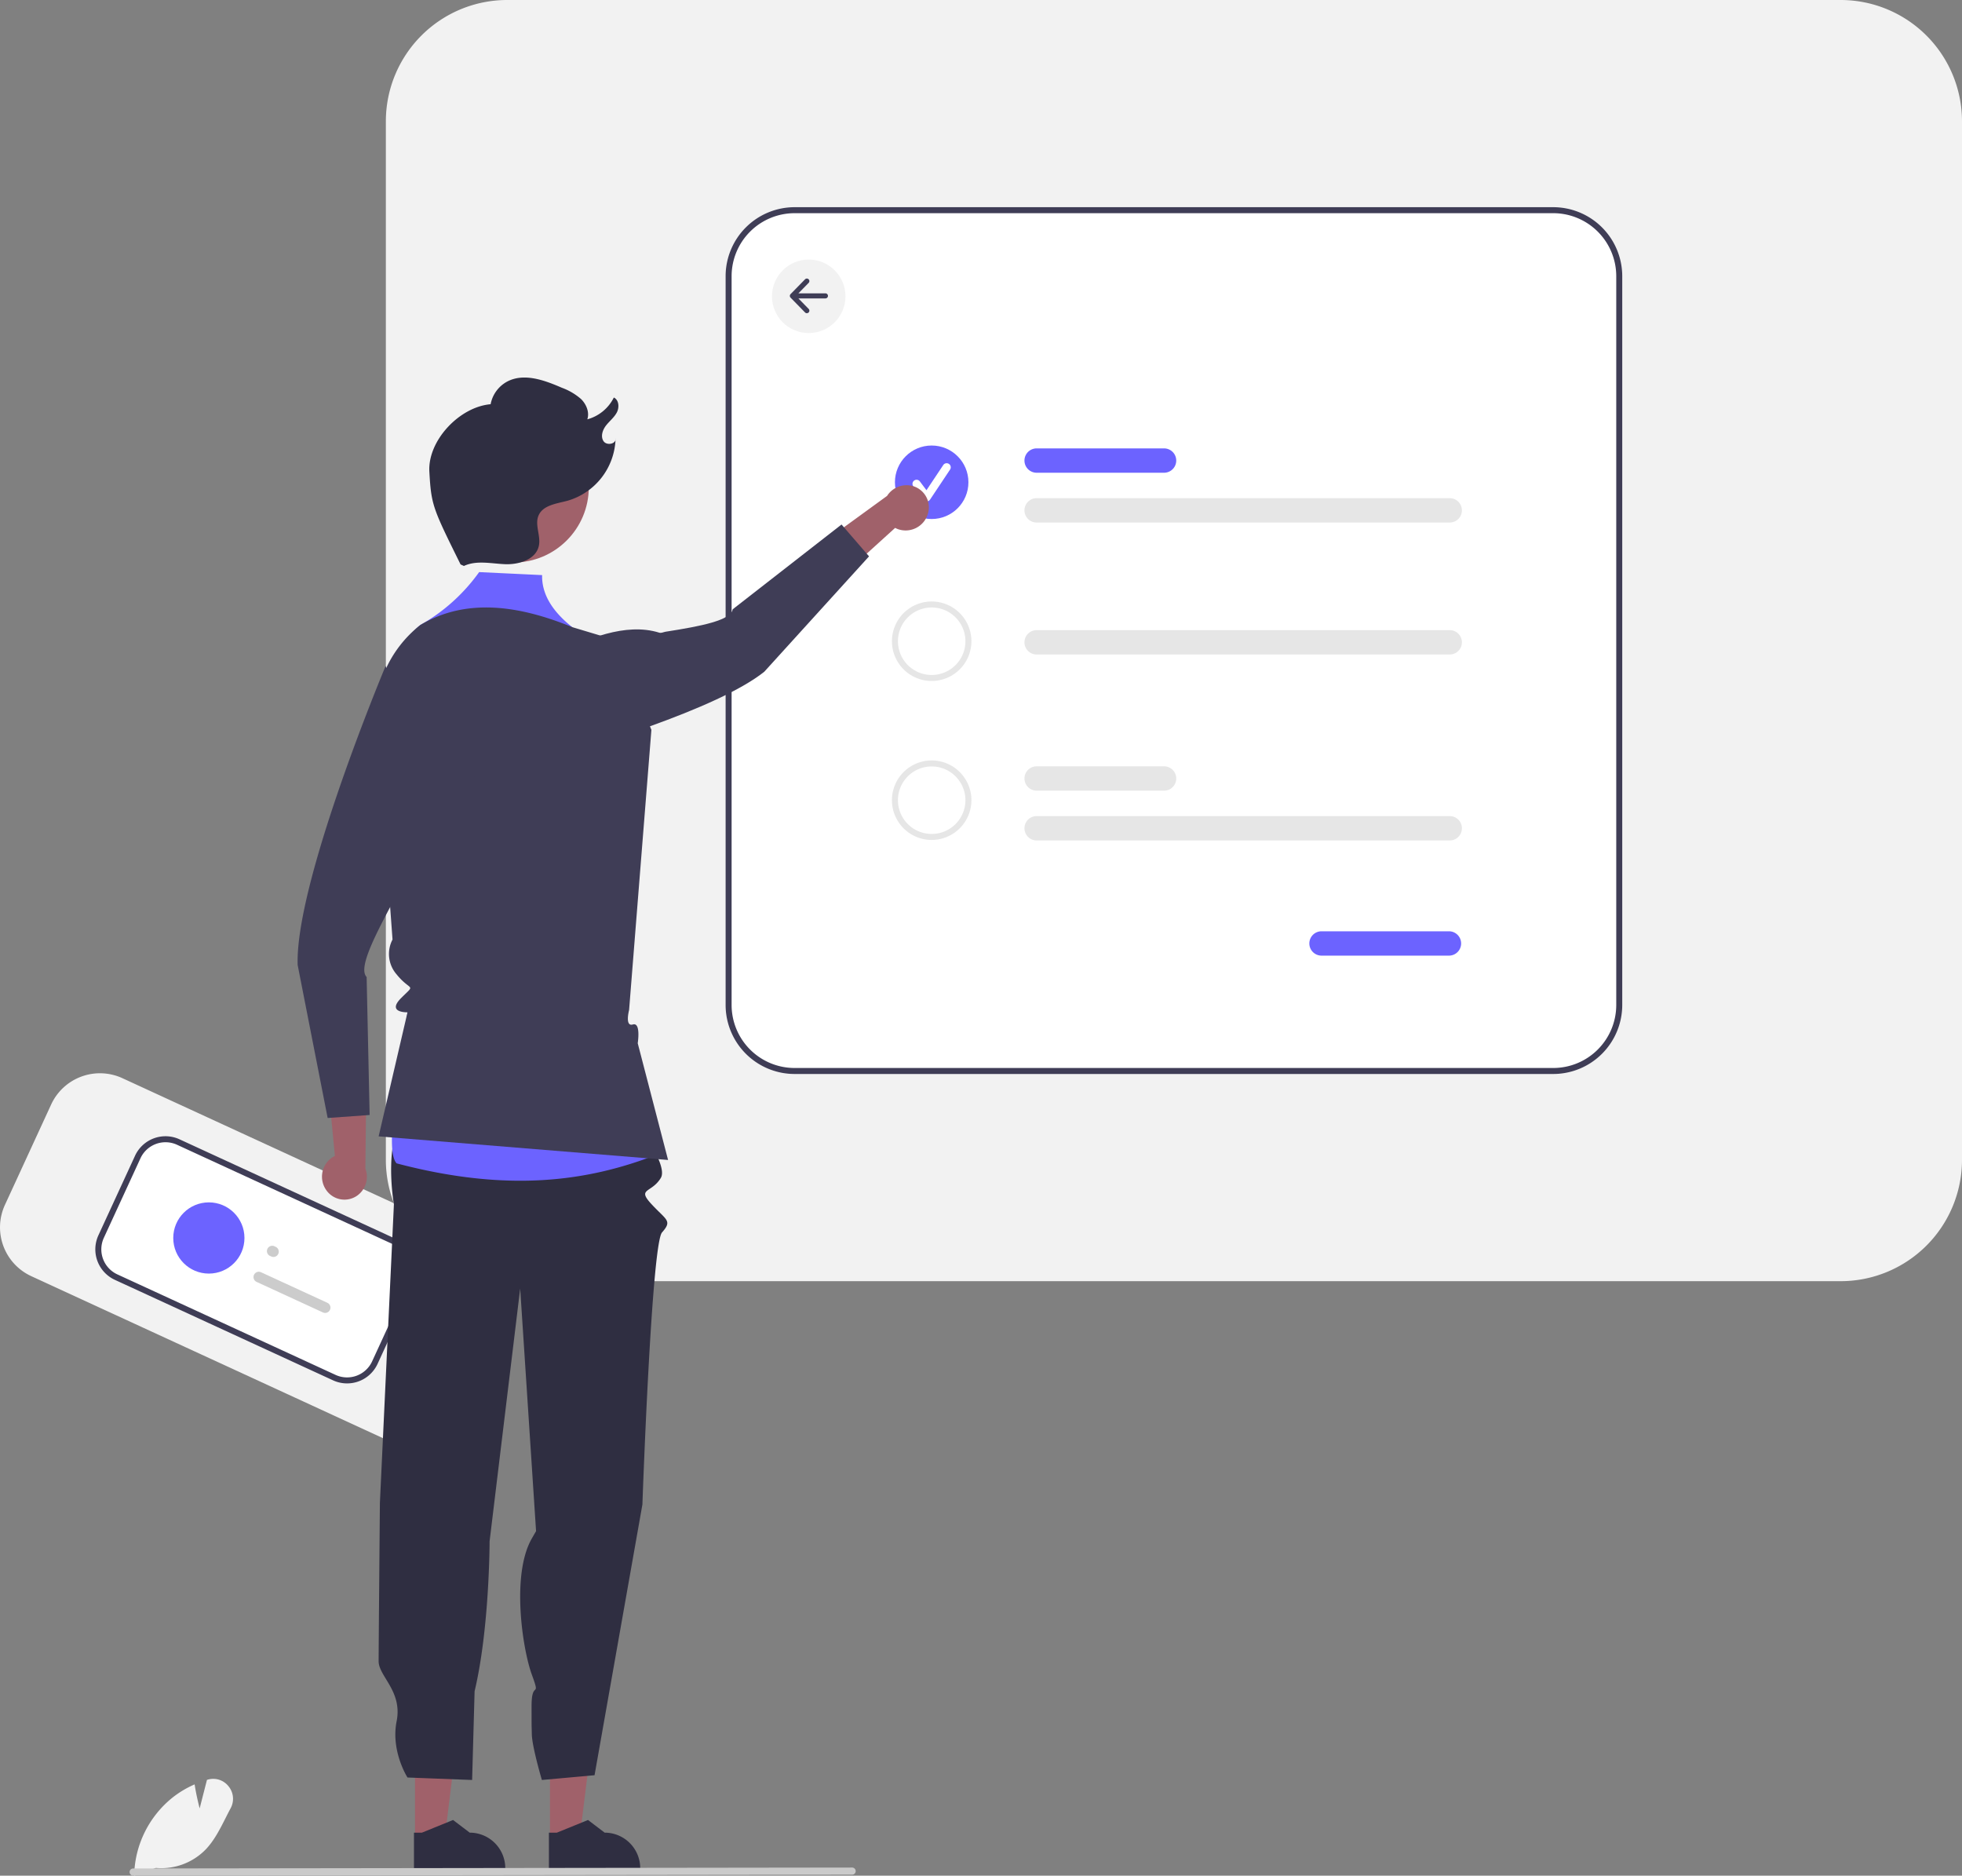 <svg xmlns="http://www.w3.org/2000/svg" width="654.26" height="625.368" data-name="Layer 1"><rect width="100%" height="100%" fill="#808080" stroke="none"/><path fill="#f2f2f2" d="M130.124 480.602 10.41 425.473a17.917 17.917 0 0 1-8.77-23.742l15.423-33.491a17.918 17.918 0 0 1 23.742-8.77l119.714 55.128a17.918 17.918 0 0 1 8.77 23.742l-15.423 33.491a17.917 17.917 0 0 1-23.742 8.77z"/><path fill="#fff" d="m111.484 459.31-72.777-33.515a10.193 10.193 0 0 1-4.99-13.506l12.221-26.538a10.193 10.193 0 0 1 13.507-4.99l72.777 33.515a10.193 10.193 0 0 1 4.99 13.507L124.99 454.32a10.193 10.193 0 0 1-13.507 4.99z"/><path fill="#3f3d56" d="M111.066 460.218 38.29 426.704a11.194 11.194 0 0 1-5.48-14.834l12.22-26.537a11.194 11.194 0 0 1 14.834-5.48l72.778 33.515a11.194 11.194 0 0 1 5.479 14.833l-12.22 26.537a11.194 11.194 0 0 1-14.834 5.48zm-52.04-78.548a9.192 9.192 0 0 0-12.18 4.5l-12.22 26.537a9.192 9.192 0 0 0 4.5 12.18l72.777 33.514a9.192 9.192 0 0 0 12.18-4.5l12.22-26.536a9.192 9.192 0 0 0-4.499-12.18z"/><path fill="#ccc" d="m90.444 418.917-.402-.185a1.77 1.77 0 1 1 1.482-3.217l.402.186a1.77 1.77 0 0 1-1.482 3.216zm17.237 18.66-22.114-10.184a1.77 1.77 0 1 1 1.481-3.217l22.115 10.184a1.77 1.77 0 1 1-1.482 3.217z"/><circle cx="69.646" cy="412.751" r="11.872" fill="#6c63ff"/><path fill="#f2f2f2" d="M613.83 427.153H169.1a40.476 40.476 0 0 1-40.43-40.43V40.43A40.476 40.476 0 0 1 169.099 0H613.83a40.476 40.476 0 0 1 40.43 40.43v346.293a40.476 40.476 0 0 1-40.43 40.43z"/><path fill="#fff" d="M517.965 358.077h-253a23.026 23.026 0 0 1-23-23v-243a23.026 23.026 0 0 1 23-23h253a23.026 23.026 0 0 1 23 23v243a23.026 23.026 0 0 1-23 23z"/><path fill="#3f3d56" d="M517.965 358.077h-253a23.026 23.026 0 0 1-23-23v-243a23.026 23.026 0 0 1 23-23h253a23.026 23.026 0 0 1 23 23v243a23.026 23.026 0 0 1-23 23zm-253-287a21.024 21.024 0 0 0-21 21v243a21.024 21.024 0 0 0 21 21h253a21.024 21.024 0 0 0 21-21v-243a21.024 21.024 0 0 0-21-21z"/><path fill="#6c63ff" d="M388.177 157.613H345.68a4.058 4.058 0 1 1 0-8.116h42.497a4.058 4.058 0 0 1 0 8.116zm95 161H440.68a4.058 4.058 0 1 1 0-8.116h42.497a4.058 4.058 0 0 1 0 8.116z"/><path fill="#e6e6e6" d="M483.44 174.212H345.68a4.058 4.058 0 1 1 0-8.117h137.76a4.058 4.058 0 0 1 0 8.117z"/><circle cx="310.682" cy="160.791" r="12.252" fill="#6c63ff"/><circle cx="269.682" cy="98.791" r="12.252" fill="#f2f2f2"/><path fill="#fff" d="M309.011 167.168a1.362 1.362 0 0 1-1.09-.545l-3.342-4.457a1.363 1.363 0 1 1 2.18-1.635l2.187 2.915 5.616-8.424a1.363 1.363 0 0 1 2.273 1.503l-.005.009-6.685 10.027a1.364 1.364 0 0 1-1.096.606z"/><path fill="#e6e6e6" d="M483.44 218.212H345.68a4.058 4.058 0 1 1 0-8.117h137.76a4.058 4.058 0 0 1 0 8.117zm-172.757 8.831a13.251 13.251 0 1 1 13.251-13.252 13.267 13.267 0 0 1-13.251 13.252zm0-24.503a11.251 11.251 0 1 0 11.251 11.251 11.264 11.264 0 0 0-11.251-11.251zm77.494 61.073H345.68a4.058 4.058 0 1 1 0-8.116h42.497a4.058 4.058 0 0 1 0 8.116zm95.263 16.599H345.68a4.058 4.058 0 1 1 0-8.117h137.76a4.058 4.058 0 0 1 0 8.117zm-172.757-.169a13.252 13.252 0 1 1 13.251-13.252 13.267 13.267 0 0 1-13.251 13.252zm0-24.504a11.252 11.252 0 1 0 11.251 11.252 11.265 11.265 0 0 0-11.251-11.252z"/><path fill="#3f3d56" d="M275.251 97.804h-9.01l3.418-3.494a.845.845 0 1 0-1.208-1.182l-4.823 4.93a.845.845 0 0 0 0 1.181l4.823 4.93a.845.845 0 0 0 1.208-1.182l-3.417-3.493h9.01a.845.845 0 0 0 0-1.69z"/><path fill="#a0616a" d="m183.393 612.928 9.901-.001 4.71-38.19-14.613.001.002 38.19z"/><path fill="#2f2e41" d="M183.044 623.256h30.447v-.386a11.851 11.851 0 0 0-11.85-11.85h-.002l-5.561-4.22-10.377 4.22h-2.657z"/><path fill="#a0616a" d="m138.393 612.928 9.901-.001 4.71-38.19-14.613.001.002 38.19z"/><path fill="#2f2e41" d="M138.044 623.256h30.447v-.386a11.851 11.851 0 0 0-11.85-11.85h-.002l-5.561-4.22-10.377 4.22h-2.657zm69.42-255.519s16.001 19.846 12.899 24.991-8.103 3.364-3.103 8.755 7.003 5.454 3.502 9.423-6.543 90.708-6.543 90.708l-15.959 90.26-17.563 1.583s-3.277-11.032-3.357-15.307-.08-.55-.08-9.413 3.16-1.997.08-10.43-6.92-33.275 0-45.354 1.482-1.481 1.482-1.481l-5.361-81.858-10.2 84.26s0 29-5 50l-.827 29.583-21.55-.824s-5.624-8.759-3.624-18.759-6-15-6-20 .422-52.827.422-52.827l4.673-99.564s-4.095-22.609 4.905-31.609 71.204-2.137 71.204-2.137z"/><path fill="#6c63ff" d="m159.78 190.742 21 1q-.242 9.196 10.042 17.349l11.438 11.783 3 26-3 98 17 40c-22.844 8.928-49.546 12.888-87 3-4.224-4.505 1.173-30.761 3.629-50.367 0 0 5.314-8.168.516-14.072s1.855-42.56 1.855-42.56l2-41c-1.137-13.27-10.555-23.26-.09-31.498a60.877 60.877 0 0 0 19.61-17.635z"/><path fill="#3f3d56" d="m190.822 209.09 14.269 4.281 12.128 29.964-7.439 93.407s-1.49 5.65 1.255 4.825 1.626 6.256 1.626 6.256l10.12 38.92-96.52-7.869 9.628-41.367s-7.103.23-2.109-4.765 3.278-1.964-1.52-7.868a10.352 10.352 0 0 1-1.365-11.623l-2.14-29.25-3.53-41.166a39.555 39.555 0 0 1 14.944-34.458c14.9-8.852 32.17-6.852 50.653.714z"/><path fill="#a0616a" d="M108.697 396.645a7.744 7.744 0 0 1 1.918-10.63 7.428 7.428 0 0 1 1.065-.613l-2.6-26.892 13.18-6.12-.42 37.224a7.723 7.723 0 0 1-2.737 9.022 7.39 7.39 0 0 1-10.292-1.823l-.114-.168z"/><path fill="#3f3d56" d="m99.26 321.744 10 51 1.19-.08 11.59-.83 1.22-.09-1-46c-2.66-2.71 1.85-11.99 7.77-23.19 2.19-4.13 4.57-8.53 6.86-12.95.41-.79.81-1.58 1.21-2.37a136.123 136.123 0 0 0 7.48-16.97l-16.57-47.02-.42-1.2s-3.53 8.42-8.15 20.61q-.525 1.365-1.05 2.79c-8.82 23.54-20.71 58.8-20.13 76.3z"/><path fill="#a0616a" d="M309.299 171.678a7.744 7.744 0 0 1-9.672 4.81A7.43 7.43 0 0 1 298.5 176l-20.017 18.145-12.78-6.918 30.108-21.892a7.723 7.723 0 0 1 8.871-3.192 7.39 7.39 0 0 1 4.684 9.344q-.032.096-.067.191z"/><path fill="#3f3d56" d="M157.371 259.994s29.712-7.35 57.247-17.082c.728-.253 1.442-.513 2.157-.773 15.663-5.63 30.332-11.994 38.076-18.165l34.942-38.478-.775-.9-7.597-8.797-.795-.927-36.294 28.271c-.58 3.663-10.268 5.59-22.404 7.482-.68.11-1.397.525-2.077.314-11.42-3.547-24.32 2.312-33.947 6.633z"/><circle cx="171.228" cy="162.431" r="25.115" fill="#a0616a"/><path fill="#2f2e41" d="M154.7 188.697c4.201-1.974 9.108-.775 13.745-.592s10.257-1.566 11.24-6.102c.728-3.353-1.458-7.029-.08-10.172 1.502-3.427 6.013-3.915 9.63-4.875a22.2 22.2 0 0 0 16.031-20.781c.251 1.872-2.953 2.487-4.005.918s-.328-3.74.833-5.232 2.726-2.681 3.602-4.356.705-4.161-1.004-4.967a13.956 13.956 0 0 1-8.84 7.27c.778-2.36-.321-5.015-2.09-6.762a20.238 20.238 0 0 0-6.388-3.761c-5.789-2.51-12.549-5.007-18.155-2.112a10.856 10.856 0 0 0-5.612 7.597c-10.371.877-21.02 12.111-20.43 22.502.636 11.186 1.1 12.091 10.411 30.915"/><path fill="#f2f2f2" d="m44.739 625.368.006-.296a34.186 34.186 0 0 1 12.783-25.744 33.169 33.169 0 0 1 7.126-4.294l.243-.108.042.262c.493 3.133 1.274 6.331 1.637 7.75l2.439-9.515.27-.078a6.483 6.483 0 0 1 6.922 2.211 6.594 6.594 0 0 1 .684 7.358c-.569 1.059-1.127 2.164-1.668 3.232-1.856 3.672-3.776 7.469-6.574 10.418a20.663 20.663 0 0 1-16.666 6.218z"/><path fill="#cacaca" d="m284.154 625.036-239.75.307a1.19 1.19 0 0 1 0-2.381l239.75-.308a1.19 1.19 0 1 1 0 2.382z"/></svg>